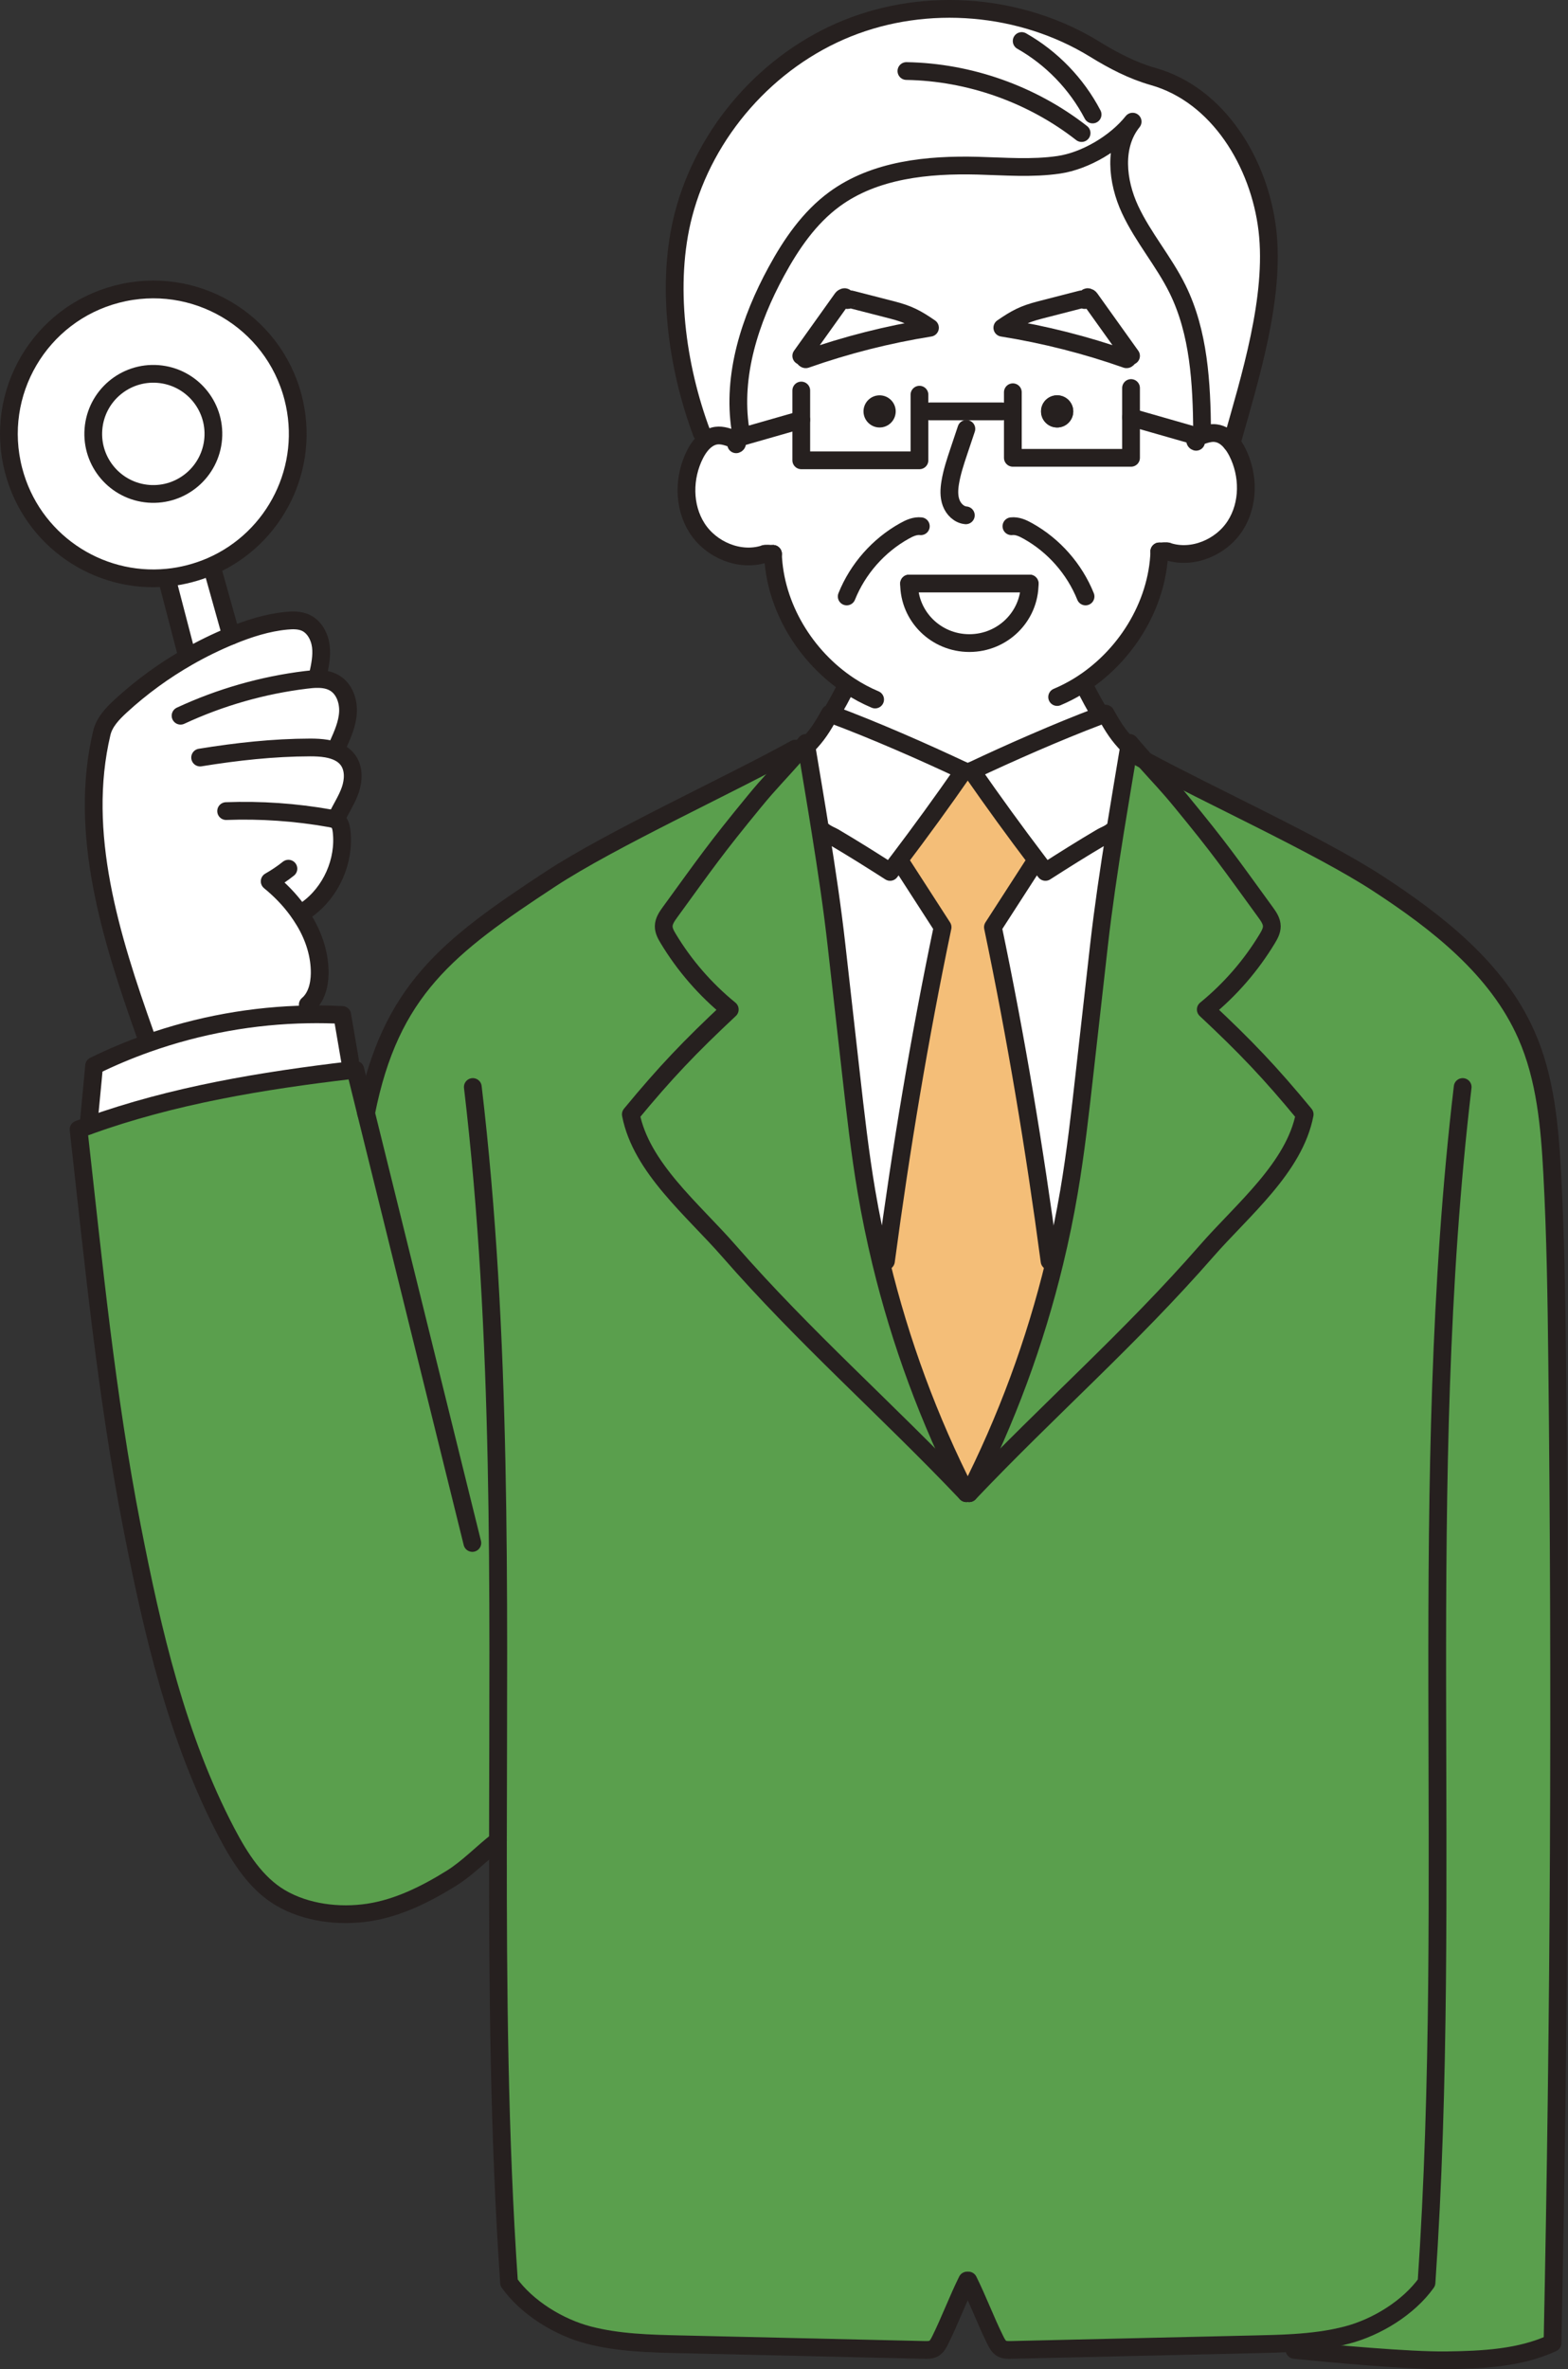 <?xml version="1.0" encoding="UTF-8"?>
<svg xmlns="http://www.w3.org/2000/svg" id="_レイヤー_2" data-name="レイヤー_2" viewBox="0 0 353.28 533.65">
  <rect x="0" y="0" width="353.28" height="533.65" fill="#333333" stroke="none"/>
  <defs>
    <style>
      .cls-1 {
        fill: #5a9f4d;
      }

      .cls-2 {
        fill: none;
        stroke: #26201f;
        stroke-linecap: round;
        stroke-linejoin: round;
        stroke-width: 4px;
      }

      .cls-3 {
        fill: #26201f;
      }

      .cls-4 {
        fill: #fff;
      }

      .cls-5 {
        fill: #f4be78;
      }
    </style>
  </defs>
  <g id="_レイヤー_1-2" data-name="レイヤー_1">
    <g>
      <g>
        <path class="cls-3" d="M198.18,89.04c2,0,3.63,1.62,3.63,3.62s-1.63,3.63-3.63,3.63-3.63-1.62-3.63-3.63,1.63-3.62,3.63-3.62Z"></path>
        <path class="cls-4" d="M254.43,167.92c-1.05,6.32-2.16,12.87-3.22,19.44l-.67-.11c-.94.7-1.67.91-2.31,1.28-4.44,2.62-8.37,5.09-12.69,7.86-.6-.78-1.19-1.56-1.77-2.35-5.1-6.72-10.04-13.53-14.83-20.42,8.49-4.01,19.33-8.78,28.38-12.21.61-.22,1.2-.44,1.79-.66,1.74,3.15,2.94,4.98,5.04,7.12l.28.05Z"></path>
        <path class="cls-4" d="M78.85,238.82l.26,2.23c-20.05,2.36-40.08,5.65-59.17,12.51.3-3.61.95-9.89,1.26-13.5,3.88-1.91,7.87-3.58,11.94-5.03,11.63-4.12,23.92-6.35,36.25-6.55,2.57-.05,5.14,0,7.71.13.54,3.28,1.21,6.93,1.75,10.21Z"></path>
        <path class="cls-1" d="M254.52,167.36c1.35,1.56,2.47,2.84,3.43,3.92,3.62,4.05,5.05,5.44,8.14,9.2,8.87,10.79,10.83,13.71,19.04,25,.69.95,1.41,1.98,1.42,3.15,0,1-.5,1.92-1.02,2.78-3.66,6.07-8.37,11.49-13.86,15.97,8.98,8.41,14.45,14.13,22.28,23.62-2.29,11.99-14.02,21.52-22.05,30.71-17.28,19.78-35.43,35.56-53.54,54.62,8.41-16.51,14.87-34.01,19.22-52.01,1.28-5.27,2.37-10.59,3.28-15.94,1.49-8.77,2.49-17.62,3.48-26.46,1.1-9.7,2.19-19.4,3.28-29.1.93-8.21,2.21-16.85,3.59-25.46,1.06-6.57,2.17-13.12,3.22-19.44.03-.19.06-.37.09-.56Z"></path>
        <path class="cls-4" d="M47.94,128.39l4.15,14.81c-3.33,1.37-6.57,2.95-9.7,4.74l-.38-.67-4.2-16.12-.11-1.04c1.67-.16,3.36-.46,5.04-.9s3.3-1,4.84-1.67l.36.85Z"></path>
        <path class="cls-1" d="M19.94,253.56c19.09-6.86,39.12-10.15,59.17-12.51.32-.04.63-.07.95-.11.81,3.26,1.61,6.53,2.42,9.79,5.46-27.68,18.42-37.55,41.57-52.75,13.75-9.03,40.76-21.37,55.13-29.36l.72.66c-4.99,5.69-6.36,6.88-9.91,11.2-8.86,10.79-10.83,13.71-19.04,25-.69.95-1.4,1.98-1.41,3.15-.01,1,.5,1.92,1.02,2.78,3.65,6.07,8.37,11.49,13.86,15.97-8.98,8.41-14.46,14.13-22.29,23.62,2.3,11.99,14.03,21.52,22.05,30.71,17.28,19.78,35.43,35.56,53.54,54.62h.64c18.11-19.06,36.26-34.84,53.54-54.62,8.03-9.19,19.76-18.72,22.05-30.71-7.83-9.49-13.3-15.21-22.28-23.62,5.49-4.48,10.2-9.9,13.86-15.97.52-.86,1.03-1.78,1.02-2.78,0-1.17-.73-2.2-1.42-3.15-8.21-11.29-10.17-14.21-19.04-25-3.09-3.76-4.52-5.15-8.14-9.2,14.21,7.71,39.41,19.2,52.41,27.67,13.57,8.84,27.01,19.34,33.54,34.15,4.32,9.78,5.26,20.67,5.83,31.34.75,14,.95,28.02,1.11,42.03.84,73.76.49,147.53-1.05,221.27-7.3,3.4-15.82,3.79-23.88,3.9-8.48.11-25.81-1.5-34.25-2.34l-.11-1.59c-2.9.19-5.82.25-8.73.32-18.35.42-36.7.84-55.05,1.27-.7.01-1.43.02-2.04-.31-.71-.39-1.12-1.17-1.48-1.9-2.19-4.42-3.88-9.01-6.07-13.42h-.28c-2.18,4.41-3.88,9-6.06,13.42-.37.73-.77,1.51-1.49,1.9-.61.33-1.34.32-2.03.31-18.36-.43-36.71-.85-55.06-1.27-6.93-.16-13.94-.33-20.65-2.08s-13.9-6.16-17.92-11.8c-2.27-33.12-2.53-66.34-2.5-99.57-3.51,2.71-6.8,6.2-10.57,8.53-5.77,3.58-11.97,6.65-18.59,7.66-6.63,1-14.04.1-19.83-3.3-5.52-3.25-9.17-9.02-12.2-14.8-11.12-21.22-16.65-45.11-21.28-68.85-5.75-29.44-8.67-59.56-12.02-89.43.75-.28,1.49-.56,2.24-.83Z"></path>
        <path class="cls-4" d="M244.27,67.54c.18.2.75-.23.6-.45.03-.32.54-.12.72.14,3.08,4.31,6.16,8.62,9.24,12.93-.21-.17-.79.84-1.04.76-9.08-3.2-18.45-5.58-27.96-7.1,3.06-2.11,4.82-3.05,8.43-3.98,3.08-.79,6.17-1.59,9.25-2.38.26-.07.58-.12.76.08Z"></path>
        <path class="cls-4" d="M180.53,94.56l-13.25,3.79-.46-1.6c-1.9-12.25,2.17-24.73,8.1-35.62,3.35-6.16,7.43-12.12,13.1-16.27,9.08-6.65,21.03-7.83,32.28-7.54,6.09.16,12.22.68,18.24-.2,6.03-.88,12.86-4.95,16.65-9.72-4.38,5.41-3.52,13.48-.58,19.79,2.94,6.31,7.61,11.67,10.69,17.91,4.85,9.83,5.43,21.15,5.55,32.11l.41.71c-.41.13-.83.29-1.23.44l-15.2-4.35v9.11h-26.63v-10.46h-21.04v11.02h-26.63v-9.12ZM191.84,67.46c-.26-.07-.58-.12-.76.08-.17.2-.75-.23-.6-.45-.03-.32-.53-.12-.72.14-3.08,4.31-6.16,8.62-9.23,12.93.2-.17.78.84,1.03.76,9.09-3.2,18.46-5.58,27.97-7.1-3.07-2.11-4.83-3.05-8.43-3.98-3.09-.79-6.18-1.59-9.26-2.38ZM254.83,80.16c-3.08-4.31-6.16-8.62-9.24-12.93-.18-.26-.69-.46-.72-.14.15.22-.42.65-.6.45s-.5-.15-.76-.08c-3.08.79-6.17,1.59-9.25,2.38-3.61.93-5.37,1.87-8.43,3.98,9.51,1.52,18.88,3.9,27.96,7.1.25.08.83-.93,1.04-.76ZM241.81,92.66c0-2-1.63-3.62-3.63-3.62s-3.63,1.62-3.63,3.62,1.62,3.63,3.63,3.63,3.63-1.62,3.63-3.63ZM201.81,92.66c0-2-1.63-3.62-3.63-3.62s-3.63,1.62-3.63,3.62,1.63,3.63,3.63,3.63,3.63-1.62,3.63-3.63Z"></path>
        <path class="cls-1" d="M198.5,284.32c4.35,18,10.81,35.5,19.22,52.01-18.11-19.06-36.26-34.84-53.54-54.62-8.02-9.19-19.75-18.72-22.05-30.71,7.83-9.49,13.31-15.21,22.29-23.62-5.49-4.48-10.21-9.9-13.86-15.97-.52-.86-1.03-1.78-1.02-2.78,0-1.17.72-2.2,1.41-3.15,8.21-11.29,10.18-14.21,19.04-25,3.55-4.32,4.92-5.51,9.91-11.2.51-.59,1.07-1.23,1.67-1.92.03.19.06.37.09.56,1.05,6.32,2.17,12.87,3.21,19.44,1.38,8.61,2.67,17.25,3.59,25.46,1.09,9.7,2.19,19.4,3.28,29.1,1,8.84,1.99,17.69,3.48,26.46.91,5.35,2.01,10.67,3.28,15.94Z"></path>
        <path class="cls-4" d="M273.94,97.57c-.91-.12-1.8.07-2.68.35l-.41-.71c-.12-10.96-.7-22.28-5.55-32.11-3.08-6.24-7.75-11.6-10.69-17.91-2.94-6.31-3.8-14.38.58-19.79-3.79,4.77-10.62,8.84-16.65,9.72-6.02.88-12.15.36-18.24.2-11.25-.29-23.2.89-32.28,7.54-5.67,4.15-9.75,10.11-13.1,16.27-5.93,10.89-10,23.37-8.1,35.62l.46,1.6-1.96.56c-1.25-.47-2.57-.96-3.91-.79-.82.1-1.57.44-2.22.93l-1.09-1.52c-5.63-15.04-8.15-33.63-4.11-49.17,4.87-18.71,19-34.77,36.94-41.99,17.94-7.21,39.25-5.41,55.72,4.71,4.15,2.56,8.49,4.83,13.18,6.16,14.66,4.15,23.93,19.46,25.72,34.59,1.79,15.14-3.92,33.3-8.06,47.97-.93-1.16-2.11-2.05-3.55-2.23Z"></path>
        <path class="cls-4" d="M35.6,84.24c7.45.58,13.02,7.09,12.44,14.54-.59,7.46-7.1,13.02-14.55,12.44s-13.02-7.09-12.44-14.54c.58-7.46,7.1-13.02,14.55-12.44Z"></path>
        <path class="cls-5" d="M237.58,284.32c-4.35,18-10.81,35.5-19.22,52.01h-.64c-8.41-16.51-14.87-34.01-19.22-52.01l1.11-.27c3.39-25.36,7.53-50.19,12.76-75.21-3.02-4.68-6.04-9.36-9.07-14.05l-.98-.75c5.09-6.72,10.04-13.53,14.82-20.42h1.8c4.79,6.89,9.73,13.7,14.83,20.42l-.99.75c-3.02,4.69-6.05,9.37-9.07,14.05,5.23,25.02,9.38,49.85,12.76,75.21l1.11.27Z"></path>
        <path class="cls-4" d="M26.35,66.25c17.39-4.52,35.16,5.9,39.68,23.28,4.08,15.71-4.02,31.72-18.45,38.01-1.54.67-3.16,1.23-4.84,1.67s-3.37.74-5.04.9c-15.66,1.55-30.56-8.48-34.64-24.19-4.53-17.39,5.91-35.16,23.29-39.67ZM48.04,98.78c.58-7.45-4.99-13.96-12.44-14.54-7.45-.58-13.97,4.98-14.55,12.44-.58,7.45,4.99,13.96,12.44,14.54s13.96-4.98,14.55-12.44Z"></path>
        <path class="cls-4" d="M69.39,228.48c-12.33.2-24.62,2.43-36.25,6.55l-.46-2.13c-7.75-21.8-15.08-45.28-9.75-67.79.58-2.48,2.46-4.42,4.33-6.14,4.61-4.23,9.7-7.93,15.13-11.03,3.13-1.79,6.37-3.37,9.7-4.74,4-1.64,8.15-2.97,12.45-3.38,1.44-.14,2.96-.16,4.28.43,2.02.91,3.19,3.13,3.47,5.32.27,2.2-.2,4.41-.68,6.58l-.02.79c1.34,0,2.65.22,3.79.9,2.21,1.31,3.17,4.1,3.02,6.66s-1.22,4.96-2.27,7.3l-2.53.82c1.97.35,3.78,1.1,4.89,2.71,1.29,1.89,1.17,4.44.43,6.6-.75,2.17-2.04,4.09-3.02,6.16l-1.64.21c.64.11,1.3.24,1.79.66.63.54.81,1.43.91,2.25.77,6.72-2.35,13.75-7.86,17.68l-2.13.1c.59.81,1.15,1.66,1.68,2.54,2.12,3.54,3.43,7.62,3.38,11.75-.04,2.59-.72,5.35-2.69,7.02l.05,2.18Z"></path>
        <path class="cls-3" d="M238.18,89.04c2,0,3.63,1.62,3.63,3.62s-1.63,3.63-3.63,3.63-3.63-1.62-3.63-3.63,1.62-3.62,3.63-3.62Z"></path>
        <path class="cls-4" d="M191.84,67.46c3.08.79,6.17,1.59,9.26,2.38,3.6.93,5.36,1.87,8.43,3.98-9.51,1.52-18.88,3.9-27.97,7.1-.25.08-.83-.93-1.03-.76,3.07-4.31,6.15-8.62,9.23-12.93.19-.26.69-.46.72-.14-.15.22.43.65.6.45.18-.2.5-.15.76-.08Z"></path>
        <path class="cls-4" d="M187.85,188.53c4.44,2.62,8.37,5.09,12.69,7.86.6-.78,1.19-1.56,1.77-2.35h.01l.98.75c3.03,4.69,6.05,9.37,9.07,14.05-5.23,25.02-9.37,49.85-12.76,75.21l-1.11.27c-1.27-5.27-2.37-10.59-3.28-15.94-1.49-8.77-2.48-17.62-3.48-26.46-1.09-9.7-2.19-19.4-3.28-29.1-.92-8.21-2.21-16.85-3.59-25.46l.68-.11c.93.7,1.66.91,2.3,1.28Z"></path>
        <path class="cls-4" d="M204.82,131.44h27.17c0,7.41-6.08,13.41-13.59,13.41s-13.58-6-13.58-13.41Z"></path>
        <path class="cls-4" d="M191.37,154.46c-9.91-6.52-16.81-17.87-17.22-29.7.02,0,.03,0,0-.01h0c-.22.02-1.9-.16-1.98.05-5.53,1.76-11.97-.95-15.11-5.84-3.14-4.89-3.09-11.46-.46-16.64.63-1.23,1.49-2.46,2.59-3.27.65-.49,1.4-.83,2.22-.93,1.34-.17,2.66.32,3.91.79l1.96-.56,13.25-3.79v9.12h26.63v-11.02h21.04v10.46h26.63v-9.11l15.2,4.35c.4-.15.82-.31,1.23-.44.88-.28,1.77-.47,2.68-.35,1.44.18,2.62,1.07,3.55,2.23.49.61.91,1.29,1.26,1.97,2.64,5.17,2.69,11.75-.45,16.63-3.14,4.89-9.59,7.61-15.12,5.84-.08-.21-1.77-.02-1.97-.03h0s-.03,0,0,0c-.42,12.27-7.83,24.02-18.34,30.4l2.01.92c.76,1.48,1.55,2.93,2.4,4.36l.04,1.52c-9.05,3.43-19.89,8.2-28.38,12.21h-1.8c-8.9-4.21-20.39-9.25-29.71-12.7l.38-1.03c.84-1.43,1.64-2.88,2.39-4.36l1.17-1.07ZM231.99,131.44h-27.17c0,7.41,6.08,13.41,13.58,13.41s13.59-6,13.59-13.41Z"></path>
        <path class="cls-4" d="M251.21,187.36c-1.38,8.61-2.66,17.25-3.59,25.46-1.09,9.7-2.18,19.4-3.28,29.1-.99,8.84-1.99,17.69-3.48,26.46-.91,5.35-2,10.67-3.28,15.94l-1.11-.27c-3.38-25.36-7.53-50.19-12.76-75.21,3.02-4.68,6.05-9.36,9.07-14.05l.99-.75c.58.79,1.17,1.57,1.77,2.35,4.32-2.77,8.25-5.24,12.69-7.86.64-.37,1.37-.58,2.31-1.28l.67.11Z"></path>
        <path class="cls-4" d="M217.14,173.62c-4.78,6.89-9.73,13.7-14.82,20.42h-.01c-.58.79-1.17,1.57-1.77,2.35-4.32-2.77-8.25-5.24-12.69-7.86-.64-.37-1.37-.58-2.3-1.28l-.68.11c-1.04-6.57-2.16-13.12-3.21-19.44l.28-.05c2.09-2.14,3.29-3.97,5.03-7.12.15.06.31.11.46.17,9.32,3.45,20.81,8.49,29.71,12.7Z"></path>
      </g>
      <g>
        <line class="cls-2" x1="42.01" y1="147.27" x2="37.81" y2="131.15"></line>
        <line class="cls-2" x1="47.94" y1="128.39" x2="52.09" y2="143.2"></line>
        <path class="cls-2" d="M37.7,130.11c-15.66,1.55-30.56-8.48-34.64-24.19-4.53-17.39,5.91-35.16,23.29-39.67,17.39-4.52,35.16,5.9,39.68,23.28,4.08,15.71-4.02,31.72-18.45,38.01-1.54.67-3.16,1.23-4.84,1.67s-3.37.74-5.04.9Z"></path>
        <path class="cls-2" d="M48.04,98.78c-.59,7.46-7.1,13.02-14.55,12.44s-13.02-7.09-12.44-14.54c.58-7.46,7.1-13.02,14.55-12.44,7.45.58,13.02,7.09,12.44,14.54Z"></path>
        <path class="cls-2" d="M181.57,167.36c-.6.69-1.16,1.33-1.67,1.92-4.99,5.69-6.36,6.88-9.91,11.2-8.86,10.79-10.83,13.71-19.04,25-.69.95-1.4,1.98-1.41,3.15-.01,1,.5,1.92,1.02,2.78,3.65,6.07,8.37,11.49,13.86,15.97-8.98,8.41-14.46,14.13-22.29,23.62,2.3,11.99,14.03,21.52,22.05,30.71,17.28,19.78,35.43,35.56,53.54,54.62"></path>
        <path class="cls-2" d="M179.18,168.62c-14.37,7.99-41.38,20.33-55.13,29.36-23.15,15.2-36.11,25.07-41.57,52.75"></path>
        <path class="cls-2" d="M106.53,244.84c6.66,56.27,5.72,113.01,5.66,169.74-.03,33.23.23,66.45,2.5,99.57,4.02,5.64,11.21,10.05,17.92,11.8s13.72,1.92,20.65,2.08c18.35.42,36.7.84,55.06,1.27.69.01,1.42.02,2.03-.31.72-.39,1.12-1.17,1.49-1.9,2.18-4.42,3.88-9.01,6.06-13.42"></path>
        <path class="cls-2" d="M217.14,173.62c-4.78,6.89-9.73,13.7-14.82,20.42h-.01c-.58.79-1.17,1.57-1.77,2.35-4.32-2.77-8.25-5.24-12.69-7.86-.64-.37-1.37-.58-2.3-1.28"></path>
        <path class="cls-2" d="M181.94,167.87c2.09-2.14,3.29-3.97,5.03-7.12.15.06.31.11.46.17,9.32,3.45,20.81,8.49,29.71,12.7"></path>
        <path class="cls-2" d="M181.57,167.36c.03.19.06.37.09.56,1.05,6.32,2.17,12.87,3.21,19.44,1.38,8.61,2.67,17.25,3.59,25.46,1.09,9.7,2.19,19.4,3.28,29.1,1,8.84,1.99,17.69,3.48,26.46.91,5.35,2.01,10.67,3.28,15.94,4.35,18,10.81,35.5,19.22,52.01"></path>
        <path class="cls-2" d="M203.3,194.79c3.03,4.69,6.05,9.37,9.07,14.05-5.23,25.02-9.37,49.85-12.76,75.21"></path>
        <path class="cls-2" d="M187.81,159.89c.84-1.43,1.64-2.88,2.39-4.36"></path>
        <path class="cls-2" d="M254.52,167.36c1.35,1.56,2.47,2.84,3.43,3.92,3.62,4.05,5.05,5.44,8.14,9.2,8.87,10.79,10.83,13.71,19.04,25,.69.95,1.41,1.98,1.42,3.15,0,1-.5,1.92-1.02,2.78-3.66,6.07-8.37,11.49-13.86,15.97,8.98,8.41,14.45,14.13,22.28,23.62-2.29,11.99-14.02,21.52-22.05,30.71-17.28,19.78-35.43,35.56-53.54,54.62"></path>
        <path class="cls-2" d="M256.8,170.65c.37.21.76.42,1.15.63,14.21,7.71,39.41,19.2,52.41,27.67,13.57,8.84,27.01,19.34,33.54,34.15,4.32,9.78,5.26,20.67,5.83,31.34.75,14,.95,28.02,1.11,42.03.84,73.76.49,147.53-1.05,221.27-7.3,3.4-15.82,3.79-23.88,3.9-8.48.11-25.81-1.5-34.25-2.34"></path>
        <path class="cls-2" d="M329.55,244.84c-10.56,89.23-2.01,179.66-8.15,269.31-4.03,5.64-11.22,10.05-17.93,11.8-3.9,1.02-7.9,1.5-11.92,1.76-2.9.19-5.82.25-8.73.32-18.35.42-36.7.84-55.05,1.27-.7.01-1.43.02-2.04-.31-.71-.39-1.12-1.17-1.48-1.9-2.19-4.42-3.88-9.01-6.07-13.42"></path>
        <path class="cls-2" d="M218.94,173.62c4.79,6.89,9.73,13.7,14.83,20.42.58.79,1.17,1.57,1.77,2.35,4.32-2.77,8.25-5.24,12.69-7.86.64-.37,1.37-.58,2.31-1.28"></path>
        <path class="cls-2" d="M254.15,167.87c-2.1-2.14-3.3-3.97-5.04-7.12-.59.22-1.18.44-1.79.66-9.05,3.43-19.89,8.2-28.38,12.21"></path>
        <path class="cls-2" d="M254.52,167.36c-.03.19-.06.37-.09.56-1.05,6.32-2.16,12.87-3.22,19.44-1.38,8.61-2.66,17.25-3.59,25.46-1.09,9.7-2.18,19.4-3.28,29.1-.99,8.84-1.99,17.69-3.48,26.46-.91,5.35-2,10.67-3.28,15.94-4.35,18-10.81,35.5-19.22,52.01"></path>
        <path class="cls-2" d="M232.78,194.79c-3.02,4.69-6.05,9.37-9.07,14.05,5.23,25.02,9.38,49.85,12.76,75.21"></path>
        <path class="cls-2" d="M247.28,159.89c-.85-1.43-1.64-2.88-2.4-4.36"></path>
        <path class="cls-2" d="M106.42,347.54c-7.98-32.28-15.96-64.54-23.94-96.81-.81-3.26-1.61-6.53-2.42-9.79-.32.04-.63.07-.95.11-20.05,2.36-40.08,5.65-59.17,12.51-.75.27-1.49.55-2.24.83,3.35,29.87,6.27,59.99,12.02,89.43,4.63,23.74,10.16,47.63,21.28,68.85,3.03,5.78,6.68,11.55,12.2,14.8,5.79,3.4,13.2,4.3,19.83,3.3,6.62-1.01,12.82-4.08,18.59-7.66,3.77-2.33,7.06-5.82,10.57-8.53"></path>
        <path class="cls-2" d="M78.85,238.82c-.54-3.28-1.21-6.93-1.75-10.21-2.57-.13-5.14-.18-7.71-.13-12.33.2-24.62,2.43-36.25,6.55-4.07,1.45-8.06,3.12-11.94,5.03-.31,3.61-.96,9.89-1.26,13.5h0"></path>
        <path class="cls-2" d="M71.61,152.15c.48-2.17.95-4.38.68-6.58-.28-2.19-1.45-4.41-3.47-5.32-1.32-.59-2.84-.57-4.28-.43-4.3.41-8.45,1.74-12.45,3.38-3.33,1.37-6.57,2.95-9.7,4.74-5.43,3.1-10.52,6.8-15.13,11.03-1.87,1.72-3.75,3.66-4.33,6.14-5.33,22.51,2,45.99,9.75,67.79"></path>
        <path class="cls-2" d="M40.68,161.21c8.93-4.15,18.5-6.89,28.27-8.08.86-.11,1.76-.2,2.64-.19,1.34,0,2.65.22,3.79.9,2.21,1.31,3.17,4.1,3.02,6.66s-1.22,4.96-2.27,7.3"></path>
        <path class="cls-2" d="M45.09,170.63c8.2-1.33,16.49-2.25,24.79-2.27,1.21,0,2.5.05,3.72.26,1.97.35,3.78,1.1,4.89,2.71,1.29,1.89,1.17,4.44.43,6.6-.75,2.17-2.04,4.09-3.02,6.16"></path>
        <path class="cls-2" d="M50.95,182.69c7.8-.29,15.63.25,23.31,1.61.64.11,1.3.24,1.79.66.63.54.81,1.43.91,2.25.77,6.72-2.35,13.75-7.86,17.68"></path>
        <path class="cls-2" d="M64.98,195.66c-1.33,1.06-2.74,2.01-4.22,2.85,2.39,1.96,4.44,4.06,6.21,6.48.59.81,1.15,1.66,1.68,2.54,2.12,3.54,3.43,7.62,3.38,11.75-.04,2.59-.72,5.35-2.69,7.02"></path>
        <path class="cls-2" d="M174.15,124.76c.41,11.83,7.31,23.18,17.22,29.7,1.84,1.21,3.78,2.25,5.8,3.1"></path>
        <path class="cls-2" d="M174.15,124.76s.03,0,0-.01h0Z"></path>
        <path class="cls-2" d="M165.86,100.07c.54-.18-.01-.96-.54-1.16-1.25-.47-2.57-.96-3.91-.79-.82.1-1.57.44-2.22.93-1.1.81-1.96,2.04-2.59,3.27-2.63,5.18-2.68,11.75.46,16.64,3.14,4.89,9.58,7.6,15.11,5.84.08-.21,1.76-.03,1.98-.04"></path>
        <path class="cls-2" d="M209.53,73.82c-9.51,1.52-18.88,3.9-27.97,7.1-.25.08-.83-.93-1.03-.76,3.07-4.31,6.15-8.62,9.23-12.93.19-.26.69-.46.72-.14-.15.22.43.65.6.45.18-.2.5-.15.76-.08,3.08.79,6.17,1.59,9.26,2.38,3.6.93,5.36,1.87,8.43,3.98Z"></path>
        <polyline class="cls-2" points="207.16 88.9 207.16 92.66 207.16 103.68 180.53 103.68 180.53 94.56 180.53 87.96"></polyline>
        <polyline class="cls-2" points="165.32 98.91 167.28 98.35 180.53 94.56"></polyline>
        <path class="cls-2" d="M207.47,118.53c-1.3-.15-2.55.42-3.69,1.06-5.85,3.25-10.52,8.56-13.01,14.76"></path>
        <path class="cls-2" d="M261.21,124.21c-.42,12.27-7.83,24.02-18.34,30.4-1.51.91-3.07,1.71-4.69,2.39"></path>
        <path class="cls-2" d="M261.21,124.21s-.03,0,0-.01h0Z"></path>
        <path class="cls-2" d="M269.49,99.51c-.53-.17.01-.95.54-1.15.4-.15.82-.31,1.23-.44.88-.28,1.77-.47,2.68-.35,1.44.18,2.62,1.07,3.55,2.23.49.61.91,1.29,1.26,1.97,2.64,5.17,2.69,11.75-.45,16.63-3.14,4.89-9.59,7.61-15.12,5.84-.08-.21-1.77-.02-1.97-.03"></path>
        <path class="cls-2" d="M225.83,73.82c9.51,1.52,18.88,3.9,27.96,7.1.25.08.83-.93,1.04-.76-3.08-4.31-6.16-8.62-9.24-12.93-.18-.26-.69-.46-.72-.14.15.22-.42.65-.6.45s-.5-.15-.76-.08c-3.08.79-6.17,1.59-9.25,2.38-3.61.93-5.37,1.87-8.43,3.98Z"></path>
        <polyline class="cls-2" points="228.2 88.35 228.2 92.66 228.2 103.12 254.83 103.12 254.83 94.01 254.83 87.4"></polyline>
        <line class="cls-2" x1="270.03" y1="98.36" x2="254.83" y2="94.01"></line>
        <path class="cls-2" d="M227.88,118.53c1.3-.15,2.56.42,3.69,1.06,5.85,3.25,10.52,8.56,13.01,14.76"></path>
        <path class="cls-2" d="M270.85,97.21c-.12-10.96-.7-22.28-5.55-32.11-3.08-6.24-7.75-11.6-10.69-17.91-2.94-6.31-3.8-14.38.58-19.79-3.79,4.77-10.62,8.84-16.65,9.72-6.02.88-12.15.36-18.24.2-11.25-.29-23.2.89-32.28,7.54-5.67,4.15-9.75,10.11-13.1,16.27-5.93,10.89-10,23.37-8.1,35.62"></path>
        <path class="cls-2" d="M277.49,99.8c4.14-14.67,9.85-32.83,8.06-47.97-1.79-15.13-11.06-30.44-25.72-34.59-4.69-1.33-9.03-3.6-13.18-6.16C230.18.96,208.87-.84,190.93,6.37c-17.94,7.22-32.07,23.28-36.94,41.99-4.04,15.54-1.52,34.13,4.11,49.17"></path>
        <line class="cls-2" x1="209.53" y1="92.66" x2="225.83" y2="92.66"></line>
        <path class="cls-2" d="M231.99,131.44c0,7.41-6.08,13.41-13.59,13.41s-13.58-6-13.58-13.41"></path>
        <path class="cls-2" d="M217.73,96.6c-.58,1.72-1.15,3.44-1.73,5.16-.76,2.28-1.52,4.56-1.91,6.93-.25,1.52-.33,3.11.2,4.55s1.79,2.7,3.32,2.83"></path>
        <path class="cls-2" d="M204.22,16c14.2.24,28.28,5.22,39.47,13.97"></path>
        <path class="cls-2" d="M230.19,9.24c6.76,3.83,12.38,9.65,15.98,16.55"></path>
        <line class="cls-2" x1="204.82" y1="131.44" x2="231.99" y2="131.44"></line>
      </g>
    </g>
  </g>
</svg>
